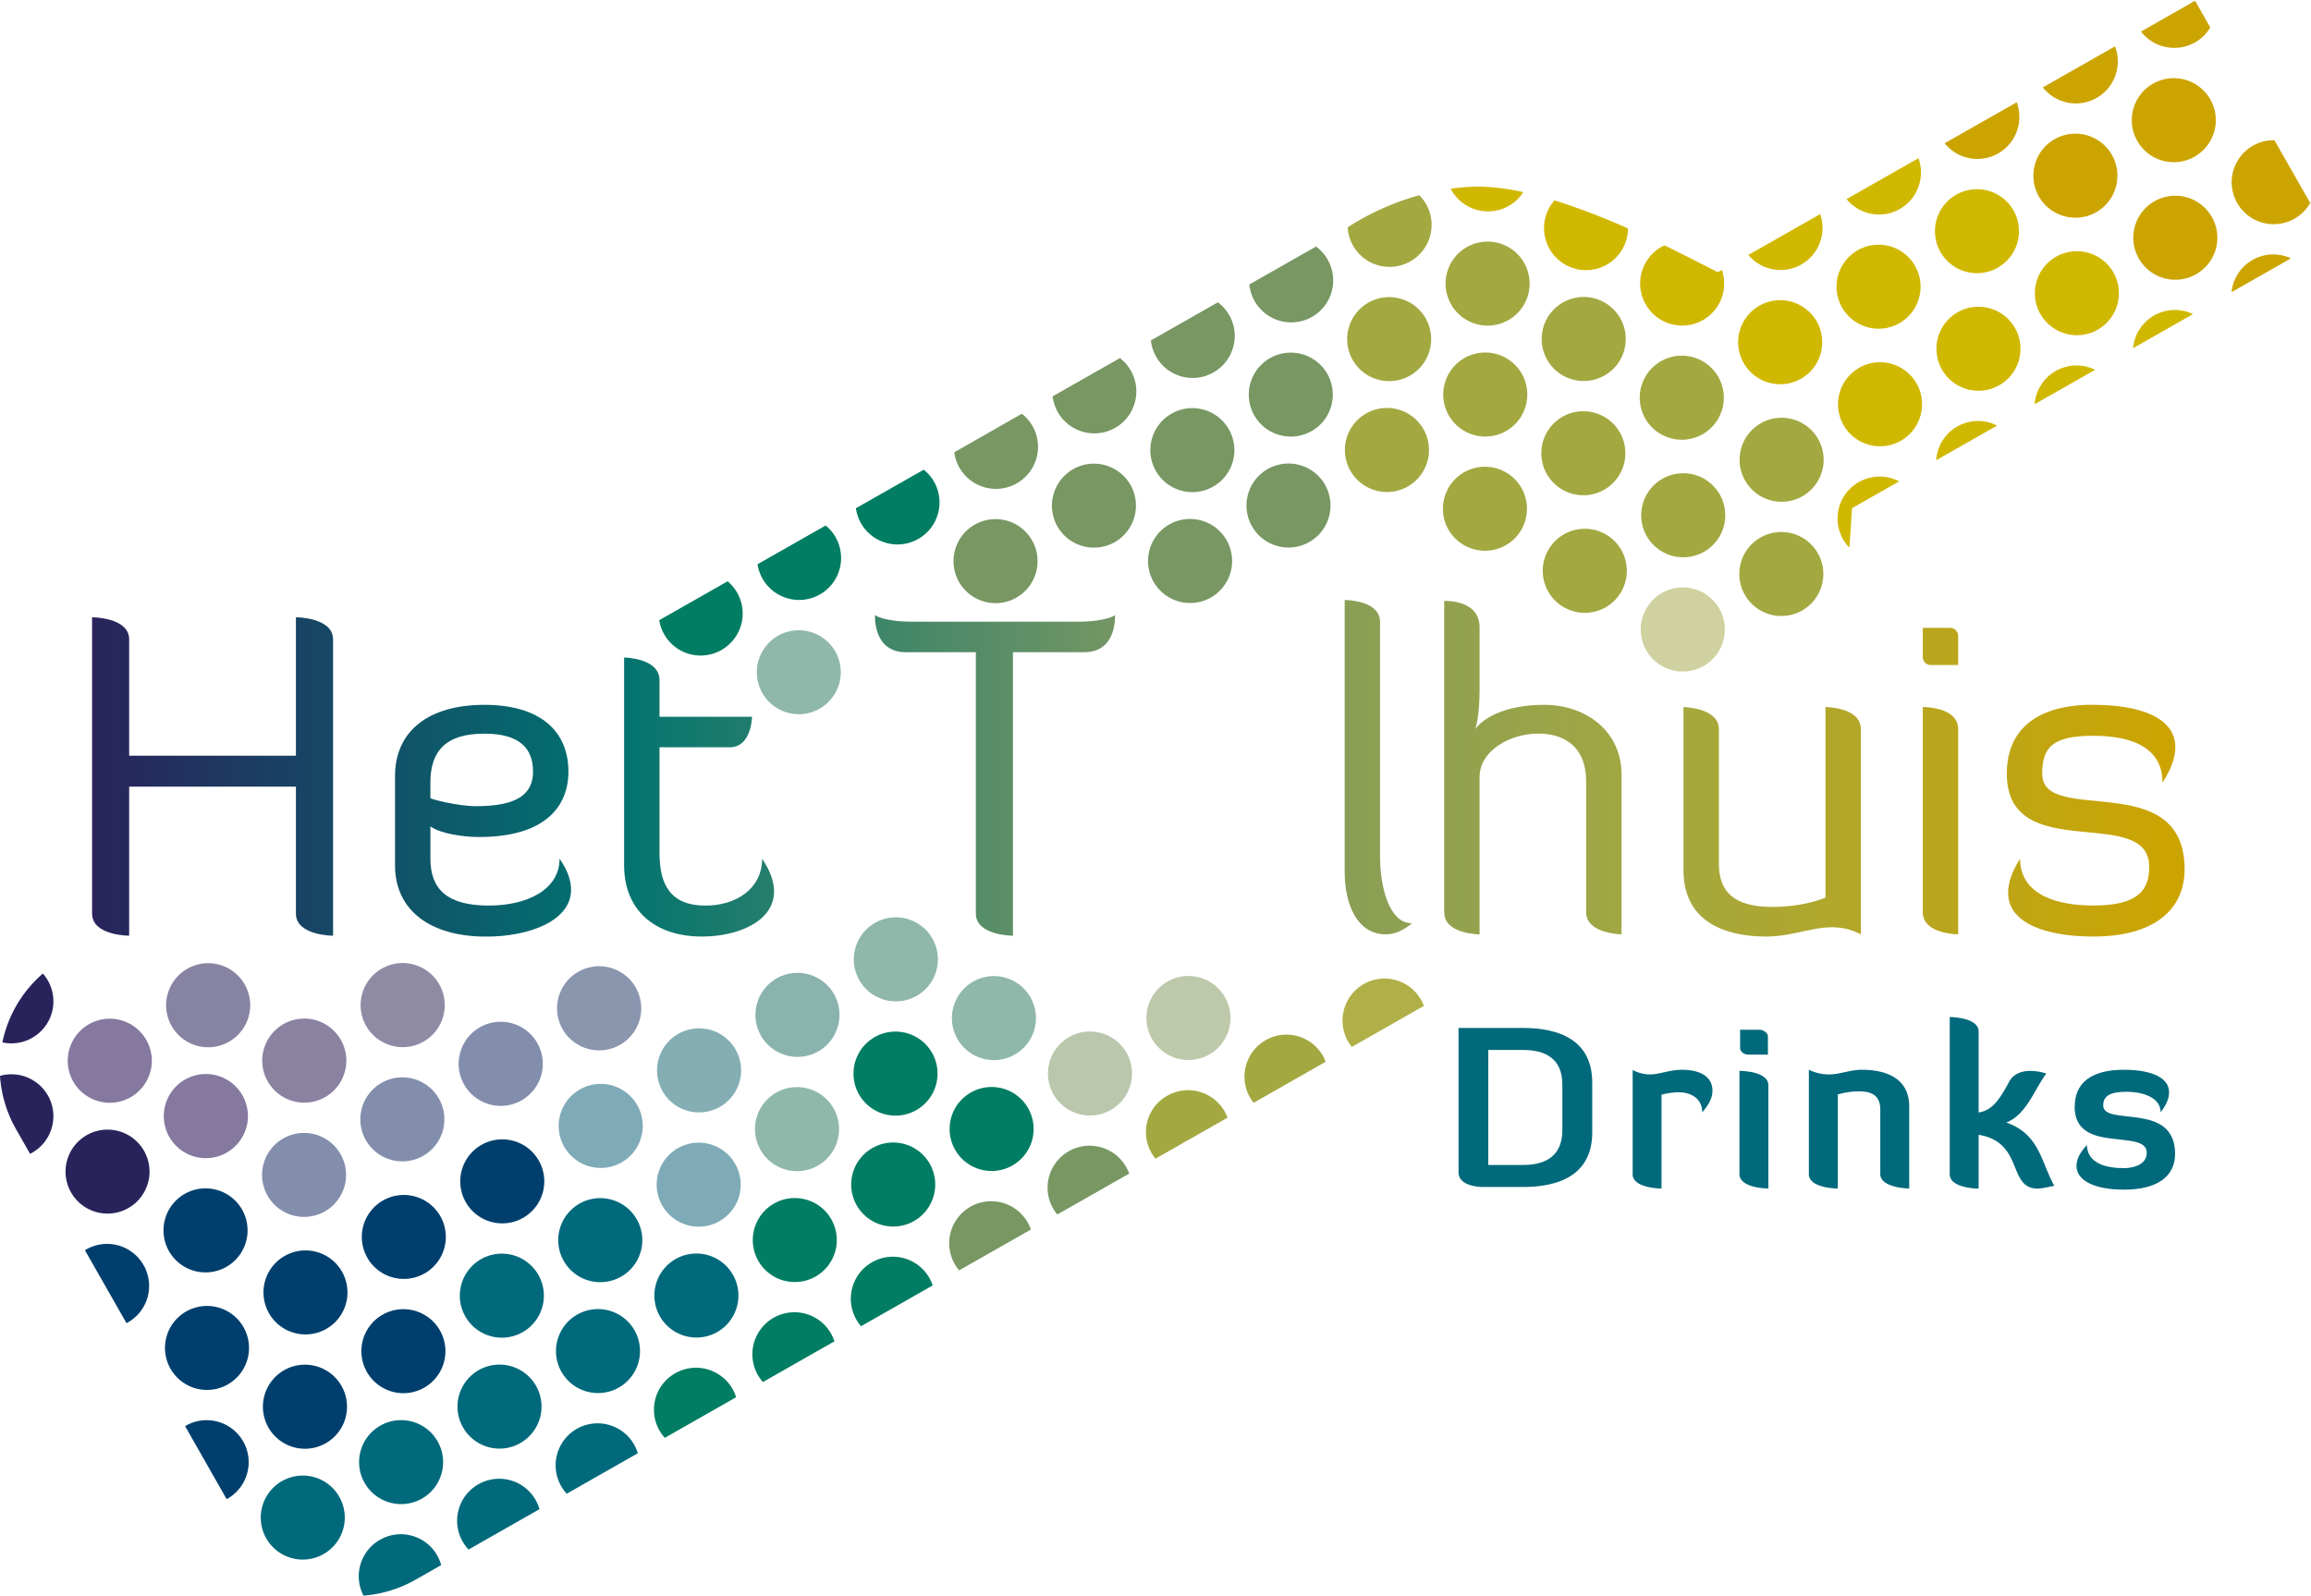<?xml version="1.0" encoding="UTF-8"?> <svg xmlns="http://www.w3.org/2000/svg" xmlns:xlink="http://www.w3.org/1999/xlink" id="Laag_1" data-name="Laag 1" viewBox="0 0 1558 1076"><defs><style>.cls-1{fill:none;}.cls-2{fill:#007d62;}.cls-3{fill:#789763;}.cls-4{fill:#a3a841;}.cls-5{clip-path:url(#clip-path);}.cls-6{fill:#d1b800;}.cls-7{fill:#29235c;}.cls-8{fill:#85799f;}.cls-9{fill:#8783a2;}.cls-10{fill:#8fb8aa;}.cls-11{fill:#8b82a2;}.cls-12{fill:#908ba5;}.cls-13{fill:#cca400;}.cls-14{fill:#003f6d;}.cls-15{fill:#838ead;}.cls-16{fill:#7faab7;}.cls-17{fill:#00697b;}.cls-18{fill:#cfd1a0;}.cls-19{fill:#bac7ac;}.cls-20{fill:#b0af48;}.cls-21{fill:#bdc9aa;}.cls-22{fill:#84aeb3;}.cls-23{fill:#8ab3ae;}.cls-24{fill:#8a95ae;}.cls-25{clip-path:url(#clip-path-2);}.cls-26{fill:url(#Naamloos_verloop);}.cls-27{clip-path:url(#clip-path-3);}.cls-28{fill:url(#Naamloos_verloop_2);}.cls-29{clip-path:url(#clip-path-4);}.cls-30{fill:url(#Naamloos_verloop_3);}.cls-31{clip-path:url(#clip-path-5);}.cls-32{fill:url(#Naamloos_verloop_4);}.cls-33{clip-path:url(#clip-path-6);}.cls-34{clip-path:url(#clip-path-7);}.cls-35{fill:url(#Naamloos_verloop_6);}.cls-36{clip-path:url(#clip-path-8);}.cls-37{fill:url(#Naamloos_verloop_7);}.cls-38{clip-path:url(#clip-path-9);}.cls-39{fill:url(#Naamloos_verloop_8);}.cls-40{clip-path:url(#clip-path-10);}.cls-41{fill:url(#Naamloos_verloop_9);}.cls-42{clip-path:url(#clip-path-11);}</style><clipPath id="clip-path"><rect class="cls-1" x="0.06" y="0.54" width="1557.41" height="1075.46"></rect></clipPath><clipPath id="clip-path-2"><path class="cls-1" d="M199.5,530.47H87.08V631s-25,0-25-14.91V416.26s25,0,25,14.91V509.6H199.5V416.26s25.05,0,25.05,14.91V631s-25.05,0-25.05-14.91V530.47"></path></clipPath><linearGradient id="Naamloos_verloop" y1="1076" x2="1" y2="1076" gradientTransform="matrix(1405.7, 0, 0, -1405.7, 60.47, 1513056.76)" gradientUnits="userSpaceOnUse"><stop offset="0" stop-color="#29235c"></stop><stop offset="0.25" stop-color="#007370"></stop><stop offset="0.5" stop-color="#789763"></stop><stop offset="0.75" stop-color="#a3a841"></stop><stop offset="1" stop-color="#cca400"></stop></linearGradient><clipPath id="clip-path-3"><path class="cls-1" d="M385,600c0,20.88-28,31.61-57.25,31.61-37.88,0-61.43-17.89-61.43-48V523.31c0-30.12,22.36-48,60.23-48s56.66,17.89,56.66,45c0,24.16-16.4,44.13-60.24,44.13-10.13,0-25.64-2.08-32.8-7.15v21.77c0,20.87,11.63,31.61,39.37,31.61,25.94,0,47.71-10.74,47.71-31.61C382.6,586.83,385,593.69,385,600m-94.83-61.73c.3.6,18.19,5.37,31,5.37,28.32,0,38.17-8.65,38.17-23.26,0-15.21-8.35-25.64-32.81-25.64-26.54,0-36.38,12.22-36.38,33.1Z"></path></clipPath><linearGradient id="Naamloos_verloop_2" y1="1076" y2="1076" gradientTransform="matrix(1405.7, 0, 0, -1405.7, 60.47, 1513086.58)" xlink:href="#Naamloos_verloop"></linearGradient><clipPath id="clip-path-4"><path class="cls-1" d="M420.77,443.4s23.85.29,23.85,15.2v24.75H507s-.3,20.58-14.91,20.58H444.62V575.2c0,21.47,7.46,35.49,31,35.49,20.58,0,38.17-11.33,38.17-31.61,5.67,8.35,8.06,15.8,8.06,22.06,0,20.28-24.46,30.42-48.61,30.42-31.91,0-52.48-17.89-52.48-48V443.4"></path></clipPath><linearGradient id="Naamloos_verloop_3" y1="1076" y2="1076" gradientTransform="matrix(1405.7, 0, 0, -1405.7, 60.47, 1513070.63)" xlink:href="#Naamloos_verloop"></linearGradient><clipPath id="clip-path-5"><path class="cls-1" d="M682.89,439.82V631s-25,0-25-14.91V439.82H610.72c-18.19,0-20.88-16.11-20.88-25.05,0,0,5.37,4.47,25.65,4.47H726.12c20.28,0,25.65-4.47,25.65-4.47,0,8.94-2.68,25.05-20.87,25.05h-48"></path></clipPath><linearGradient id="Naamloos_verloop_4" y1="1076" y2="1076" gradientTransform="matrix(1405.7, 0, 0, -1405.7, 60.47, 1513056.01)" xlink:href="#Naamloos_verloop"></linearGradient><clipPath id="clip-path-6"><path class="cls-1" d="M869.27,583.55c0,30.12-20.58,48-64.42,48s-64.41-17.89-64.41-48V523.31c0-30.12,20.58-48,64.41-48s64.42,17.89,64.42,48v60.24m-23.86-55.76c0-20.88-6.86-33.1-40.56-33.1s-40.55,12.22-40.55,33.1v51.29c0,20.87,6.86,33.1,40.55,33.1s40.56-12.23,40.56-33.1Z"></path></clipPath><clipPath id="clip-path-7"><path class="cls-1" d="M906.54,404.63c1.49,0,23.85.3,23.85,14.91V578.18c0,17.9,5.37,44.43,21.47,44.43-6.26,5.37-12.22,7.46-17.59,7.46-19.09,0-27.73-19.68-27.73-42.34V404.63"></path></clipPath><linearGradient id="Naamloos_verloop_6" y1="1076" y2="1076" gradientTransform="matrix(1405.7, 0, 0, -1405.7, 60.47, 1513050.5)" xlink:href="#Naamloos_verloop"></linearGradient><clipPath id="clip-path-8"><path class="cls-1" d="M997.49,630.07s-23.86,0-23.86-14.91V405.22c1.79,0,23.86-.59,23.86,17.9v41.45c0,20.27-3,27.13-3,27.13s10.44-16.4,46.52-16.4c28,0,52.19,17.6,52.19,47.12V630.07s-23.86-.3-23.86-14.91V526.89c0-22.36-13.72-32.2-32.2-32.2-19.69,0-39.66,11.92-39.66,29.22V630.07"></path></clipPath><linearGradient id="Naamloos_verloop_7" y1="1076" y2="1076" gradientTransform="matrix(1405.7, 0, 0, -1405.7, 60.47, 1513050.79)" xlink:href="#Naamloos_verloop"></linearGradient><clipPath id="clip-path-9"><path class="cls-1" d="M1158.81,582.36c0,18.49,9.54,29.22,36.08,29.22,21.77,0,35.79-6.26,35.79-6.26V476.79s23.85,0,23.85,14.91V630.07a41.16,41.16,0,0,0-19.38-4.77c-14.31,0-27.44,6.26-44.43,6.26-27.14,0-55.77-9.54-55.77-44.73v-110s23.86.3,23.86,14.91v90.66"></path></clipPath><linearGradient id="Naamloos_verloop_8" y1="1076" y2="1076" gradientTransform="matrix(1405.7, 0, 0, -1405.7, 60.47, 1513087.33)" xlink:href="#Naamloos_verloop"></linearGradient><clipPath id="clip-path-10"><path class="cls-1" d="M1296.28,423.41h18.78c2.69,0,5.07,2.69,5.07,5.37v19.68h-18.48a5.34,5.34,0,0,1-5.37-5.36V423.41m0,53.38s23.85-.3,23.85,14.91V630.07s-23.85,0-23.85-14.91Z"></path></clipPath><linearGradient id="Naamloos_verloop_9" y1="1076" y2="1076" gradientTransform="matrix(1405.7, 0, 0, -1405.7, 60.47, 1513059.89)" xlink:href="#Naamloos_verloop"></linearGradient><clipPath id="clip-path-11"><path class="cls-1" d="M1411.38,475.3c30.71,0,55.17,8.35,55.17,28.63,0,6.56-2.69,14.61-8.65,23.86,0-20.58-15.81-31.61-46.52-31.61-27.73,0-34.59,7.75-34.59,25.64,0,35.49,96-4.77,96,64.41,0,27.14-20.58,45.33-61.43,45.33-31.31,0-57.55-8.65-57.55-29.52,0-6.56,2.38-14,8.05-23,0,20.87,18.78,31.61,49.5,31.61s37.57-11,37.57-26c0-42.94-96-.29-96-62.92,0-30.12,20.58-46.52,58.45-46.52"></path></clipPath></defs><path class="cls-2" d="M486.3,438.36A28.29,28.29,0,0,0,490.53,392l-46.09,26.23a28.26,28.26,0,0,0,41.86,20.15"></path><path class="cls-2" d="M552.65,400.93a28.32,28.32,0,0,0,4-46.57l-45.93,26.13a28.1,28.1,0,0,0,3.32,9.7,28.39,28.39,0,0,0,38.61,10.74"></path><path class="cls-2" d="M619,363.47a28.29,28.29,0,0,0,3.76-46.74l-45.73,26a28.26,28.26,0,0,0,42,20.71"></path><path class="cls-3" d="M685.36,326a28.31,28.31,0,0,0,3.55-47L643.35,305a28.31,28.31,0,0,0,42,21"></path><path class="cls-3" d="M751.68,288.62A28.34,28.34,0,0,0,755,241.47L709.64,267.3a28.35,28.35,0,0,0,42,21.32"></path><path class="cls-3" d="M818,251.18a28.3,28.3,0,0,0,3.08-47.32l-45.18,25.71A28.3,28.3,0,0,0,818,251.18"></path><path class="cls-3" d="M884.39,213.76a28.35,28.35,0,0,0,10.74-38.61,28,28,0,0,0-7.92-8.9l-44.93,25.57a28.34,28.34,0,0,0,42.11,21.94"></path><path class="cls-4" d="M950.74,176.3a28.31,28.31,0,0,0,10.74-38.57,28.77,28.77,0,0,0-4.65-6.09,177.15,177.15,0,0,0-48.27,21.65,28.27,28.27,0,0,0,42.18,23"></path><g class="cls-5"><path class="cls-6" d="M1017.08,138.89a28.14,28.14,0,0,0,9.89-9.35c-12-2.62-23.58-4-34-3.63-5.13.2-10.11.67-14.93,1.33.15.3.28.6.44.89a28.34,28.34,0,0,0,38.6,10.76"></path><path class="cls-7" d="M32.35,738.85A28.3,28.3,0,0,0,0,725.52a83.69,83.69,0,0,0,10.84,36l9.41,16.53c.44-.21.89-.41,1.32-.65a28.34,28.34,0,0,0,10.78-38.59"></path></g><path class="cls-8" d="M74,743.65A28.34,28.34,0,1,1,87.92,740,28.28,28.28,0,0,1,74,743.65"></path><path class="cls-9" d="M140.37,706.22a28.34,28.34,0,1,1,13.9-3.66,28.28,28.28,0,0,1-13.9,3.66"></path><path class="cls-10" d="M538.47,481.62A28.3,28.3,0,1,1,552.38,478a28.34,28.34,0,0,1-13.91,3.65"></path><path class="cls-3" d="M685.08,403.08a28.33,28.33,0,1,0-38.6-10.76,28.34,28.34,0,0,0,38.6,10.76"></path><path class="cls-3" d="M751.42,365.65a28.32,28.32,0,1,0-38.59-10.75,28.36,28.36,0,0,0,38.59,10.75"></path><path class="cls-3" d="M817.76,328.23a28.33,28.33,0,1,0-38.58-10.76,28.34,28.34,0,0,0,38.58,10.76"></path><path class="cls-3" d="M884.13,290.78A28.32,28.32,0,1,0,845.52,280a28.34,28.34,0,0,0,38.61,10.75"></path><path class="cls-4" d="M950.47,253.34a28.32,28.32,0,1,0-38.6-10.73,28.31,28.31,0,0,0,38.6,10.73"></path><path class="cls-4" d="M1016.83,215.91a28.33,28.33,0,1,0-38.62-10.75,28.34,28.34,0,0,0,38.62,10.75"></path><path class="cls-6" d="M1044.56,167.71a28.31,28.31,0,0,0,53-13.64A459.1,459.1,0,0,0,1048,135.12a28.3,28.3,0,0,0-3.43,32.59"></path><path class="cls-8" d="M138.84,781a28.36,28.36,0,1,1,13.88-3.66A28.36,28.36,0,0,1,138.84,781"></path><path class="cls-11" d="M205.19,743.58a28.35,28.35,0,1,1,13.88-3.66,28.36,28.36,0,0,1-13.88,3.66"></path><path class="cls-12" d="M271.54,706.15a28.36,28.36,0,1,1,13.89-3.67,28.38,28.38,0,0,1-13.89,3.67"></path><path class="cls-7" d="M58.56,765.44a28.31,28.31,0,1,0,38.6,10.74,28.32,28.32,0,0,0-38.6-10.74"></path><path class="cls-7" d="M21.59,699.92a28.27,28.27,0,0,0,7.3-43.4A83.77,83.77,0,0,0,1.6,702.93a28.22,28.22,0,0,0,20-3"></path><path class="cls-3" d="M816.22,403a28.34,28.34,0,1,0-38.58-10.75A28.35,28.35,0,0,0,816.22,403"></path><path class="cls-3" d="M882.57,365.57A28.32,28.32,0,1,0,844,354.82a28.32,28.32,0,0,0,38.59,10.75"></path><path class="cls-4" d="M948.92,328.15a28.34,28.34,0,1,0-38.57-10.77,28.35,28.35,0,0,0,38.57,10.77"></path><path class="cls-4" d="M1015.28,290.7A28.33,28.33,0,1,0,976.67,280a28.35,28.35,0,0,0,38.61,10.74"></path><path class="cls-4" d="M1081.63,253.28A28.34,28.34,0,1,0,1043,242.53a28.37,28.37,0,0,0,38.61,10.75"></path><path class="cls-6" d="M1109.38,205.09A28.32,28.32,0,0,0,1160.85,182l-2.71,1.55c-8.47-4.24-21.09-10.84-36-18.08-.67.31-1.33.62-2,1a28.34,28.34,0,0,0-10.76,38.6"></path><path class="cls-6" d="M1214.32,178.38a28.31,28.31,0,0,0,12.78-34l-48.42,27.55a28.3,28.3,0,0,0,35.64,6.49"></path><path class="cls-6" d="M1280.68,141a28.34,28.34,0,0,0,12.68-34.32l-48.5,27.6a28.35,28.35,0,0,0,35.82,6.72"></path><path class="cls-13" d="M1347,103.53A28.3,28.3,0,0,0,1359.61,69L1311,96.59a28.3,28.3,0,0,0,36,6.94"></path><path class="cls-13" d="M1413.37,66.09a28.33,28.33,0,0,0,12.5-34.83l-48.66,27.68a28.31,28.31,0,0,0,36.16,7.15"></path><path class="cls-13" d="M1479.71,28.66a28.23,28.23,0,0,0,10.38-10.14l-10.23-18-36.47,20.75a28.32,28.32,0,0,0,36.32,7.37"></path><path class="cls-14" d="M96.86,853.24a28.32,28.32,0,0,0-38.59-10.76c-.34.2-.66.42-1,.63l28,49.15c.29-.15.58-.27.86-.43a28.32,28.32,0,0,0,10.74-38.59"></path><path class="cls-14" d="M152.46,854.41a28.34,28.34,0,1,0-38.58-10.78,28.34,28.34,0,0,0,38.58,10.78"></path><path class="cls-15" d="M205,820.62A28.31,28.31,0,1,1,218.84,817,28.36,28.36,0,0,1,205,820.62"></path><path class="cls-15" d="M271.28,783.17a28.33,28.33,0,1,1,13.89-3.65,28.33,28.33,0,0,1-13.89,3.65"></path><path class="cls-15" d="M337.62,745.75a28.36,28.36,0,1,1,13.91-3.67,28.31,28.31,0,0,1-13.91,3.67"></path><path class="cls-4" d="M1015,367.77A28.33,28.33,0,1,0,976.42,357,28.39,28.39,0,0,0,1015,367.77"></path><path class="cls-4" d="M1081.36,330.32a28.33,28.33,0,1,0-38.6-10.76,28.35,28.35,0,0,0,38.6,10.76"></path><path class="cls-4" d="M1147.72,292.88a28.34,28.34,0,1,0-38.61-10.77,28.34,28.34,0,0,0,38.61,10.77"></path><path class="cls-6" d="M1214.07,255.45a28.34,28.34,0,1,0-38.62-10.77,28.34,28.34,0,0,0,38.62,10.77"></path><path class="cls-6" d="M1280.42,218a28.33,28.33,0,1,0-38.64-10.75A28.37,28.37,0,0,0,1280.42,218"></path><path class="cls-6" d="M1346.75,180.56a28.32,28.32,0,1,0-38.61-10.74,28.32,28.32,0,0,0,38.61,10.74"></path><path class="cls-13" d="M1413.11,143.14a28.33,28.33,0,1,0-38.62-10.75,28.35,28.35,0,0,0,38.62,10.75"></path><path class="cls-13" d="M1479.45,105.68A28.32,28.32,0,1,0,1440.86,95a28.32,28.32,0,0,0,38.59,10.71"></path><path class="cls-14" d="M125.64,884.32a28.32,28.32,0,1,0,38.58,10.75,28.33,28.33,0,0,0-38.58-10.75"></path><path class="cls-14" d="M192,846.9a28.32,28.32,0,1,0,38.61,10.74A28.3,28.3,0,0,0,192,846.9"></path><path class="cls-14" d="M258.31,809.47a28.32,28.32,0,1,0,38.6,10.75,28.36,28.36,0,0,0-38.6-10.75"></path><path class="cls-14" d="M324.66,772a28.33,28.33,0,1,0,38.64,10.75A28.34,28.34,0,0,0,324.66,772"></path><path class="cls-16" d="M405,787.59a28.33,28.33,0,1,1,13.91-3.66A28.28,28.28,0,0,1,405,787.59"></path><path class="cls-10" d="M604,675.28a28.34,28.34,0,1,1,13.89-3.66A28.33,28.33,0,0,1,604,675.28"></path><path class="cls-4" d="M1054.5,360.24A28.34,28.34,0,1,0,1093.1,371a28.35,28.35,0,0,0-38.6-10.77"></path><path class="cls-4" d="M1120.86,322.8a28.33,28.33,0,1,0,38.6,10.76,28.34,28.34,0,0,0-38.6-10.76"></path><path class="cls-4" d="M1187.2,285.37a28.33,28.33,0,1,0,38.59,10.77,28.32,28.32,0,0,0-38.59-10.77"></path><path class="cls-6" d="M1253.55,247.93a28.33,28.33,0,1,0,38.59,10.76,28.34,28.34,0,0,0-38.59-10.76"></path><path class="cls-6" d="M1319.89,210.5a28.33,28.33,0,1,0,38.61,10.77,28.34,28.34,0,0,0-38.61-10.77"></path><path class="cls-6" d="M1386.25,173.05a28.33,28.33,0,1,0,38.61,10.77,28.36,28.36,0,0,0-38.61-10.77"></path><path class="cls-13" d="M1452.62,135.63a28.33,28.33,0,1,0,38.59,10.78,28.36,28.36,0,0,0-38.59-10.78"></path><path class="cls-13" d="M1518.94,98.2a28.32,28.32,0,1,0,38.53,38.66l-24.1-42.29a28.26,28.26,0,0,0-14.43,3.63"></path><path class="cls-14" d="M164,972.11a28.35,28.35,0,0,0-38.62-10.74l-.58.37,28,49.2.44-.22A28.37,28.37,0,0,0,164,972.11"></path><path class="cls-14" d="M191.7,923.91a28.35,28.35,0,1,0,38.59,10.78,28.37,28.37,0,0,0-38.59-10.78"></path><path class="cls-14" d="M258.07,886.48a28.33,28.33,0,1,0,38.57,10.78,28.34,28.34,0,0,0-38.57-10.78"></path><path class="cls-17" d="M324.41,849.06A28.33,28.33,0,1,0,363,859.81a28.33,28.33,0,0,0-38.6-10.75"></path><path class="cls-17" d="M390.75,811.62a28.34,28.34,0,1,0,38.62,10.75,28.37,28.37,0,0,0-38.62-10.75"></path><path class="cls-16" d="M471.06,827.2a28.32,28.32,0,1,1,13.9-3.66,28.35,28.35,0,0,1-13.9,3.66"></path><path class="cls-10" d="M537.38,789.76a28.34,28.34,0,1,1,13.9-3.67,28.33,28.33,0,0,1-13.9,3.67"></path><path class="cls-2" d="M589.78,699.33a28.33,28.33,0,1,0,38.61,10.72,28.34,28.34,0,0,0-38.61-10.72"></path><path class="cls-10" d="M670.08,714.89A28.33,28.33,0,1,1,684,711.23a28.36,28.36,0,0,1-13.91,3.66"></path><path class="cls-18" d="M1134.54,452.85a28.36,28.36,0,1,1,13.89-3.67,28.32,28.32,0,0,1-13.89,3.67"></path><path class="cls-4" d="M1187,362.41a28.32,28.32,0,1,0,38.57,10.75A28.33,28.33,0,0,0,1187,362.41"></path><path class="cls-6" d="M1253.29,325a28.24,28.24,0,0,0-6.49,44.31c.77-10.7,1.31-19.89,1.8-26.63l31.74-18.07a28.31,28.31,0,0,0-27,.39"></path><path class="cls-6" d="M1319.63,287.54a28.32,28.32,0,0,0-14.33,22.83L1346.4,287a28.32,28.32,0,0,0-26.77.56"></path><path class="cls-6" d="M1386,250.12a28.32,28.32,0,0,0-14.33,22.48l40.81-23.22a28.29,28.29,0,0,0-26.48.74"></path><path class="cls-6" d="M1452.32,212.67a28.32,28.32,0,0,0-14.26,22.14l40.41-23a28.33,28.33,0,0,0-26.15.86"></path><path class="cls-13" d="M1518.68,175.23a28.35,28.35,0,0,0-14.25,21.8l40.06-22.8a28.24,28.24,0,0,0-25.81,1"></path><path class="cls-17" d="M190.19,998.73a28.32,28.32,0,1,0,38.59,10.74,28.28,28.28,0,0,0-38.59-10.74"></path><path class="cls-17" d="M284.34,1010.65a28.32,28.32,0,1,0-38.59-10.74,28.36,28.36,0,0,0,38.59,10.74"></path><path class="cls-17" d="M350.69,973.2a28.32,28.32,0,1,0-38.6-10.74,28.31,28.31,0,0,0,38.6,10.74"></path><path class="cls-17" d="M417.06,935.77A28.32,28.32,0,1,0,378.47,925a28.37,28.37,0,0,0,38.59,10.78"></path><path class="cls-17" d="M483.41,898.33a28.33,28.33,0,1,0-38.6-10.77,28.37,28.37,0,0,0,38.6,10.77"></path><path class="cls-2" d="M549.76,860.88a28.32,28.32,0,1,0-38.6-10.73,28.32,28.32,0,0,0,38.6,10.73"></path><path class="cls-2" d="M616.09,823.46A28.33,28.33,0,1,0,577.5,812.7a28.32,28.32,0,0,0,38.59,10.76"></path><path class="cls-2" d="M682.44,786a28.32,28.32,0,1,0-38.59-10.75A28.33,28.33,0,0,0,682.44,786"></path><path class="cls-19" d="M734.91,752.24a28.31,28.31,0,0,1-13.95-53,28.32,28.32,0,1,1,13.95,53"></path><path class="cls-17" d="M256.22,1038.33A28.29,28.29,0,0,0,245.05,1076a83.64,83.64,0,0,0,35.06-10.7l17.32-9.86a28.2,28.2,0,0,0-41.21-17.11"></path><path class="cls-17" d="M322.61,1000.88a28.26,28.26,0,0,0-6.72,44.05l47.81-27.21a28.23,28.23,0,0,0-41.09-16.84"></path><path class="cls-17" d="M389,963.45a28.36,28.36,0,0,0-10.76,38.6,29,29,0,0,0,3.84,5.24L430,980a29.14,29.14,0,0,0-2.45-5.79A28.36,28.36,0,0,0,389,963.45"></path><path class="cls-2" d="M455.3,926a28.28,28.28,0,0,0-7.12,43.61l48.09-27.37a28.73,28.73,0,0,0-2.35-5.47A28.35,28.35,0,0,0,455.3,926"></path><path class="cls-2" d="M521.65,888.59a28.33,28.33,0,0,0-10.77,38.59,28.92,28.92,0,0,0,3.43,4.82l48.22-27.46a28.31,28.31,0,0,0-40.88-15.95"></path><path class="cls-2" d="M588,851.15a28.31,28.31,0,0,0-7.51,43.19l48.31-27.5A28.29,28.29,0,0,0,588,851.15"></path><path class="cls-3" d="M654.33,813.71a28.34,28.34,0,0,0-10.74,38.61,28.79,28.79,0,0,0,3,4.36L695,829.15a28.77,28.77,0,0,0-2.1-4.69,28.34,28.34,0,0,0-38.58-10.75"></path><path class="cls-3" d="M720.68,776.27A28.25,28.25,0,0,0,712.79,819l48.48-27.59a29.53,29.53,0,0,0-2-4.39,28.37,28.37,0,0,0-38.62-10.77"></path><path class="cls-4" d="M787.05,738.83A28.13,28.13,0,0,0,779,781.36l48.55-27.63a27.79,27.79,0,0,0-1.88-4.13,28.33,28.33,0,0,0-38.58-10.77"></path><path class="cls-4" d="M853.38,701.4A28.33,28.33,0,0,0,842.65,740a28.84,28.84,0,0,0,2.51,3.69L893.72,716a27.77,27.77,0,0,0-1.77-3.85,28.31,28.31,0,0,0-38.57-10.79"></path><path class="cls-20" d="M911.33,706a28.73,28.73,0,0,1-2.34-3.46,28.31,28.31,0,1,1,49.31-27.81,27.54,27.54,0,0,1,1.67,3.58L911.33,706"></path><path class="cls-21" d="M801.26,714.81a28.33,28.33,0,1,1,13.88-3.66,28.36,28.36,0,0,1-13.88,3.66"></path><path class="cls-22" d="M471.32,750.15a28.34,28.34,0,1,1,13.9-3.66,28.29,28.29,0,0,1-13.9,3.66"></path><path class="cls-23" d="M537.67,712.71a28.33,28.33,0,1,1,13.89-3.66,28.29,28.29,0,0,1-13.89,3.66"></path><path class="cls-24" d="M404,708.32a28.37,28.37,0,1,1,13.9-3.68,28.34,28.34,0,0,1-13.9,3.68"></path><g class="cls-25"><rect class="cls-26" x="62.03" y="416.26" width="162.52" height="214.71"></rect></g><g class="cls-27"><rect class="cls-28" x="266.3" y="475.3" width="118.68" height="156.26"></rect></g><g class="cls-29"><rect class="cls-30" x="420.76" y="443.4" width="101.09" height="188.17"></rect></g><g class="cls-31"><rect class="cls-32" x="589.84" y="414.77" width="161.93" height="216.2"></rect></g><g class="cls-33"><rect class="cls-28" x="740.44" y="475.3" width="128.83" height="156.26"></rect></g><g class="cls-34"><rect class="cls-35" x="906.54" y="404.63" width="45.33" height="225.44"></rect></g><g class="cls-36"><rect class="cls-37" x="973.63" y="404.63" width="119.58" height="225.44"></rect></g><g class="cls-38"><rect class="cls-39" x="1134.95" y="476.79" width="119.58" height="154.77"></rect></g><g class="cls-40"><rect class="cls-41" x="1296.28" y="423.41" width="23.85" height="206.66"></rect></g><g class="cls-42"><rect class="cls-28" x="1352.93" y="475.3" width="119.88" height="156.26"></rect></g><path class="cls-17" d="M999.3,800.45c-1.5,0-16-.46-16-9.75V693.2h43.5c24,0,46.64,7.95,46.64,36.9v33.45c0,29-22.65,36.9-46.64,36.9H999.3m4.05-92.4V785.6h23.4c14.85,0,26.54-5.7,26.54-23.55v-30.6c0-17.85-11.69-23.4-26.54-23.4Z"></path><path class="cls-17" d="M1100.69,791.75v-70.2a25.36,25.36,0,0,0,11.55,3c6.6,0,13.2-3.15,22-3.15,10.65,0,20.25,3.9,20.25,14.1,0,7.35-5.7,12.9-6.9,14.7,0-9.45-7.5-13.65-16.2-13.65a51.53,51.53,0,0,0-11.25,1.65v63.29s-19.5,0-19.5-9.74"></path><path class="cls-17" d="M1172.68,722.15c1.2,0,19.5.15,19.5,9.75v69.59s-19.5,0-19.5-9.74v-69.6m.45-27.75h13.2c2.4,0,5.55,2.25,5.55,4.35V711.2h-13.2c-3.15,0-5.55-2.25-5.55-4.35Z"></path><path class="cls-17" d="M1267.63,748.4c0-7.95-3.75-12.45-14.4-12.45a52.66,52.66,0,0,0-14.25,2.1v63.44s-19.5,0-19.5-9.74V721.4a31.31,31.31,0,0,0,13.5,3.15c7.35,0,14.25-3.15,22.35-3.15,15.45,0,31.8,5.25,31.8,24.75v55.34s-19.5-.29-19.5-9.74V748.4"></path><path class="cls-17" d="M1352.67,757c22.35,7.95,23.1,26.1,32.25,42.6,0,0-8.1,1.94-11.1,1.94-20.7,0-9-31.19-39.9-36.29v36.29s-19.49,0-19.49-9.74V685.85s19.49,0,19.49,9.75v54.6c8.85-1.35,13.8-8,20.55-20.7,2.85-5.4,8.55-7.35,14.4-7.35a36,36,0,0,1,10.65,1.8c-8.25,11.25-13.35,27.6-26.85,33"></path><path class="cls-17" d="M1398.72,746.3c0-16.65,11.85-24.9,33.15-24.9,18.15,0,30.45,5.1,30.45,15.15,0,3.9-1.65,8.4-5.7,13.5,0-9.3-10.65-13.8-23.25-13.8-10.5,0-15.45,2.7-15.45,9.15,0,14.55,48.45-3,48.45,32.7,0,14.85-11.4,24.14-34.5,24.14-18.9,0-31.95-5.69-31.95-16,0-4.2,1.95-8.7,7-14.1.3,12.75,13.65,15.6,24.9,15.6,6.3,0,15.45-2.25,15.45-10.35,0-16.8-48.6,1.5-48.6-31.05"></path></svg> 